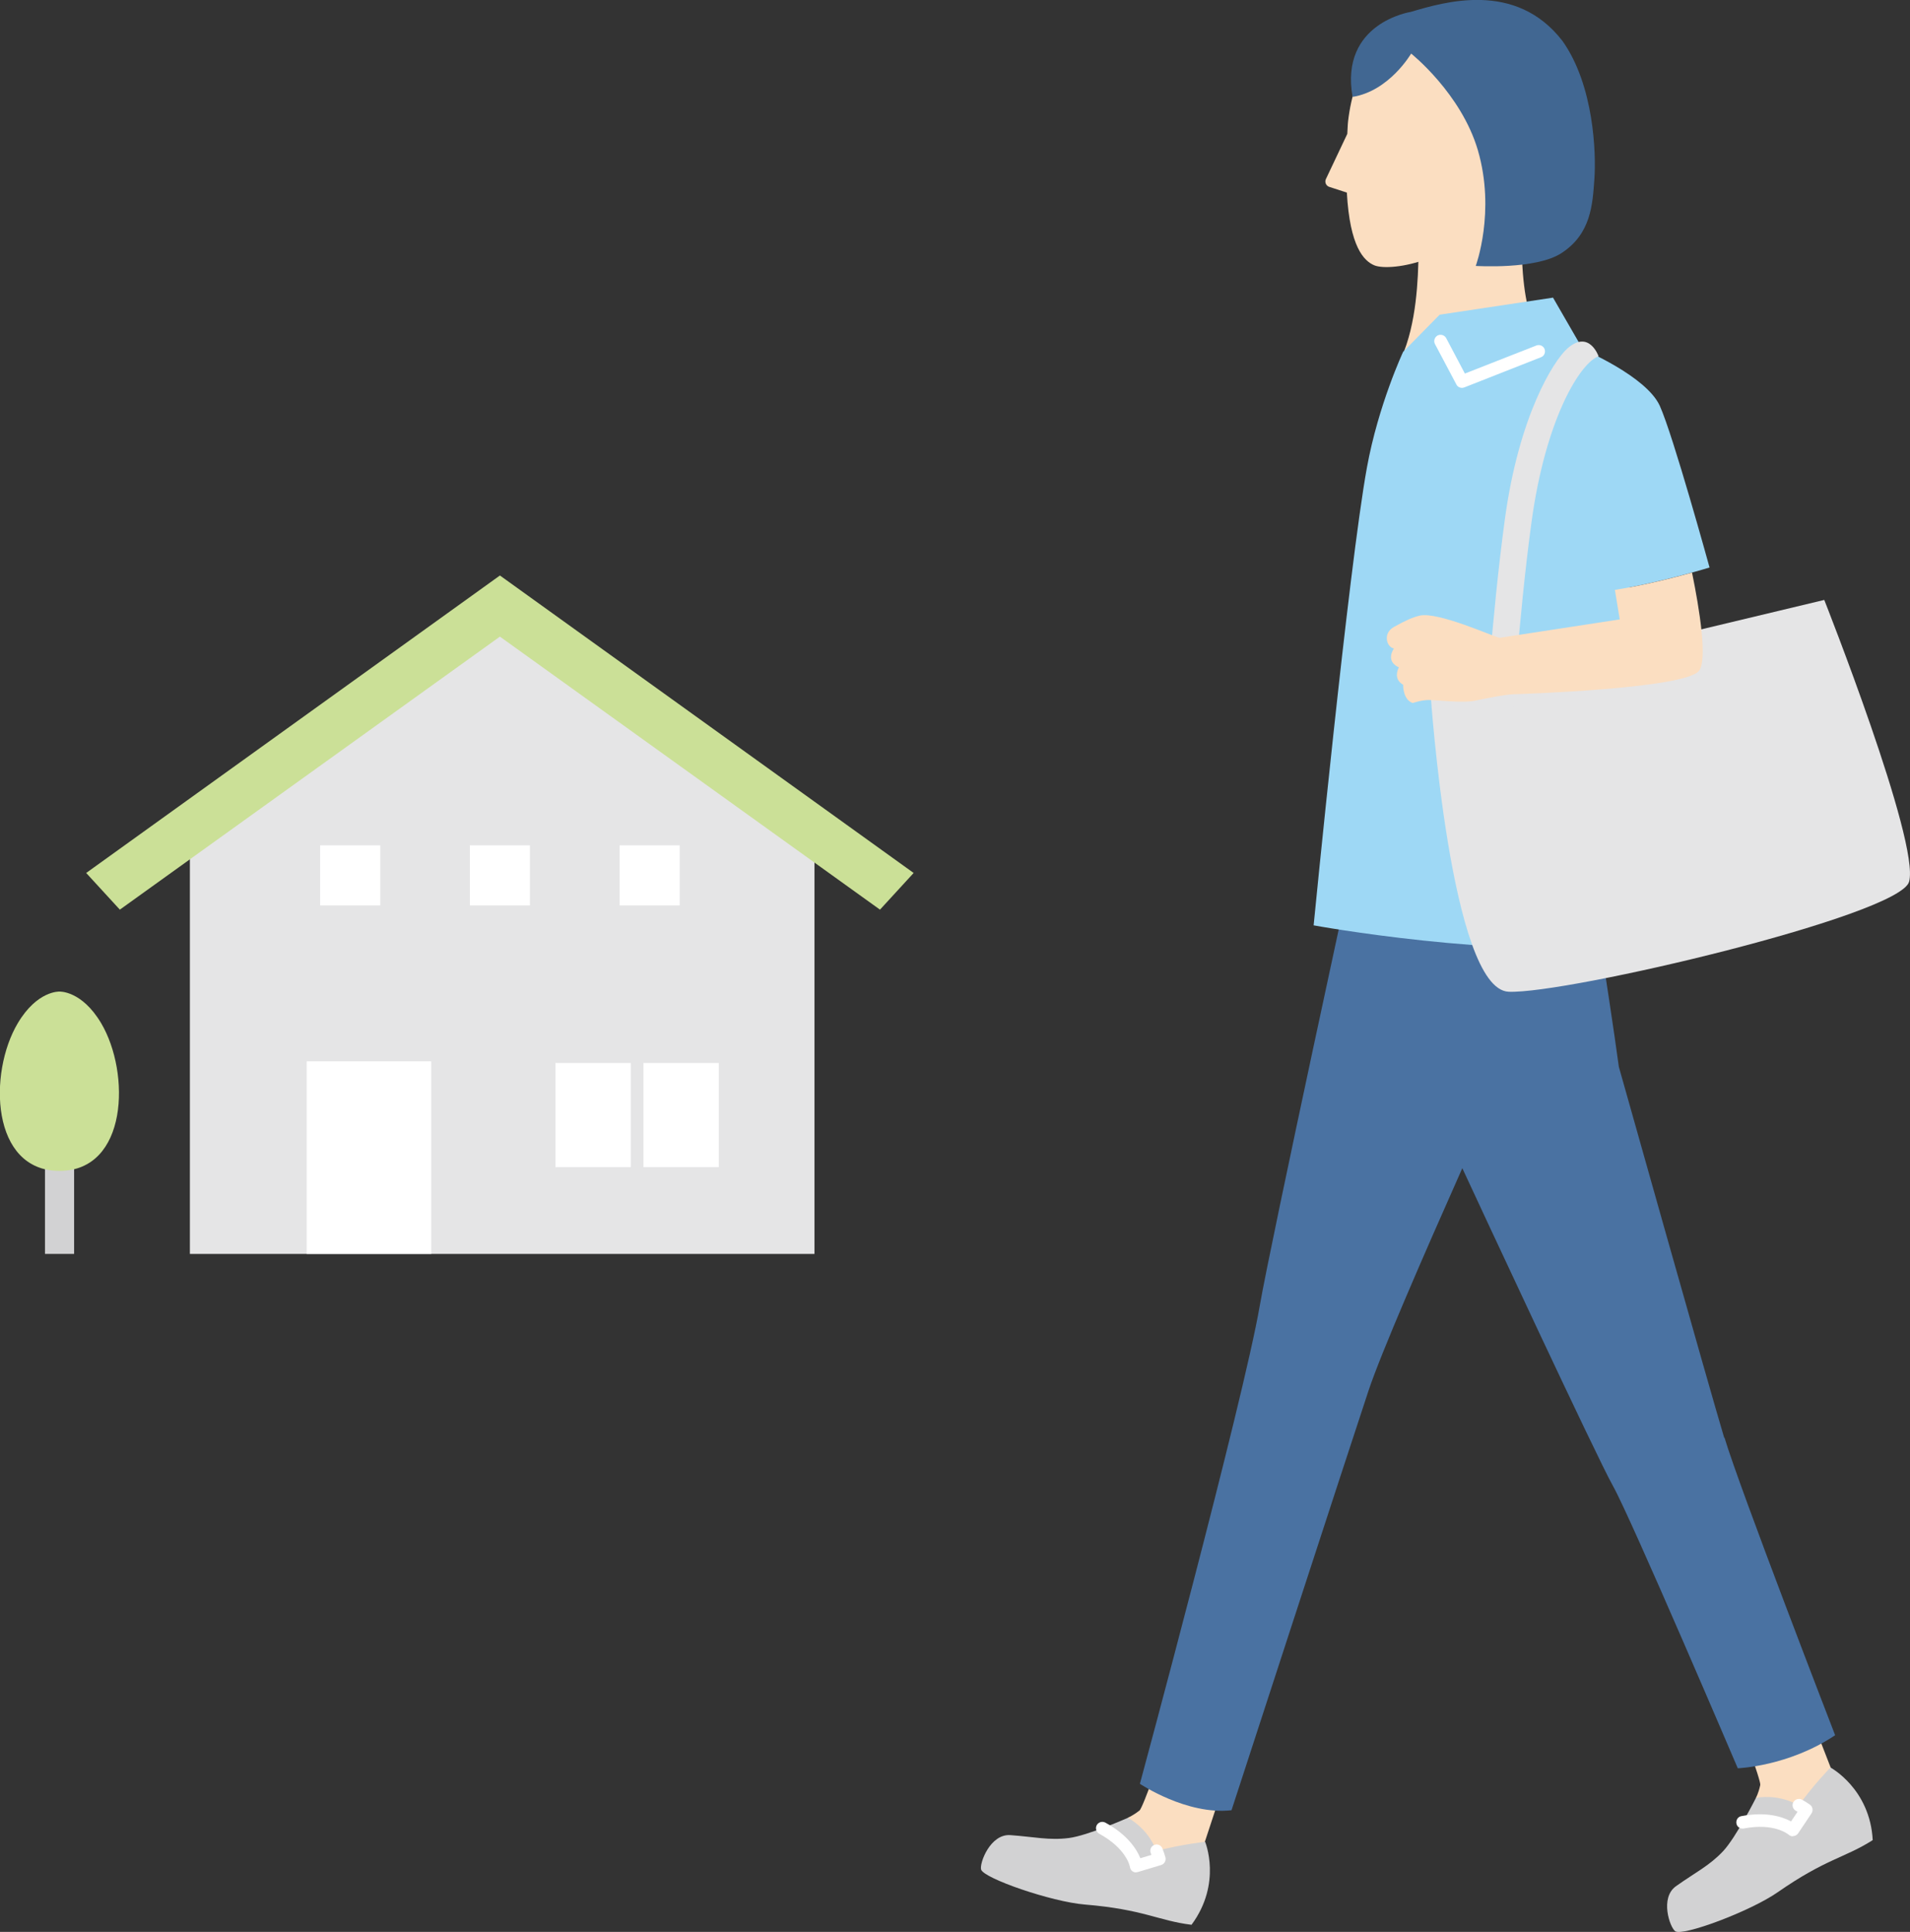 <?xml version="1.0" encoding="UTF-8"?>
<svg id="_レイヤー_2" data-name="レイヤー_2" xmlns="http://www.w3.org/2000/svg" width="126.54" height="128" viewBox="0 0 126.54 128">
  <rect x="0" y="0" width="126.54" height="128" fill="#333333" stroke="none"/>
  <defs>
    <style>
      .cls-1 {
        fill: #416792;
      }

      .cls-2 {
        fill: #4a72a2;
      }

      .cls-3 {
        fill: #cbe097;
      }

      .cls-4 {
        fill: #fbdec1;
      }

      .cls-5 {
        fill: #fff;
      }

      .cls-6 {
        fill: #9ed8f5;
      }

      .cls-7 {
        fill: #d2d2d3;
      }

      .cls-8 {
        fill: #e5e5e6;
      }
    </style>
  </defs>
  <g id="_レイアウト" data-name="レイアウト">
    <g>
      <g>
        <path class="cls-4" d="M101.89,21.81l-2.43,1.93-5.2,1.78-1.42-1.81c1.02-2.27,1.11-5.26,1.14-6.9v-4.38s6.9,0,6.9,0c0,0-.53,7.74,1.01,9.38Z"/>
        <path class="cls-4" d="M98.2,13.83c-1.25,3.37-6.03,4.21-7.15,3.75-.69-.29-1.62-1.22-1.82-4.82l-1.17-.38c-.21-.07-.31-.31-.22-.51l1.42-3c.02-.27.02-.54.05-.82.83-7.2,6.46-6.87,6.46-6.87,0,0,4.99-.27,6.38,4.89,1.5,5.57-3.95,7.77-3.95,7.77Z"/>
        <path class="cls-1" d="M89.61,6.42c2.44-.39,3.88-2.87,3.88-2.87,0,0,3.31,2.63,4.42,6.4,1.19,4.08-.14,7.67-.14,7.67,0,0,3.98.26,5.68-.85,1.97-1.28,2.06-3.24,2.18-4.91s-.02-6.19-2.11-9.14c-3.11-4.04-7.88-2.57-10.06-1.93,0,0-4.72.72-3.85,5.63Z"/>
        <path class="cls-4" d="M114.74,112.79c.49,1.3,1.94,5.19,1.88,5.48-.13.59-.29.85-.29.85l2.7,2.44,2.62-3.14-.37-1.32-2.25-5.79-4.28,1.48Z"/>
        <path class="cls-7" d="M116.33,119.12c.73-.12,1.76-.1,2.85.5.92-1.31,2.09-2.51,2.09-2.51,0,0,2.62,1.4,2.8,4.81-1.87,1.19-3.1,1.23-6.29,3.45-1.84,1.28-6.29,2.93-6.79,2.59-.36-.25-1.04-2.22.05-2.99,1.28-.91,2.21-1.35,3.12-2.32.86-.92,2.17-3.52,2.17-3.52Z"/>
        <path class="cls-5" d="M118.78,121.67c-.1,0-.2-.04-.28-.11-.04-.03-.96-.8-2.97-.41-.23.04-.45-.1-.49-.33-.04-.23.1-.45.33-.49,1.67-.32,2.75.06,3.29.35l.43-.64s-.07-.04-.11-.06c-.2-.11-.28-.37-.17-.57.11-.2.37-.28.57-.17.18.1.36.21.53.33.18.13.23.38.11.57l-.89,1.33c-.07.1-.18.17-.3.18-.02,0-.04,0-.05,0Z"/>
        <path class="cls-4" d="M77.53,114.54c-.45,1.31-1.8,5.24-2.04,5.42-.48.37-.76.47-.76.47l.53,3.6,4.02-.76.55-1.26,1.94-5.9-4.25-1.58Z"/>
        <path class="cls-7" d="M74.73,120.44c.64.37,1.43,1.04,1.89,2.2,1.55-.42,3.22-.61,3.22-.61,0,0,1.14,2.74-.9,5.5-2.2-.27-3.18-1.02-7.05-1.34-2.24-.18-6.72-1.74-6.89-2.32-.12-.42.61-2.38,1.94-2.28,1.56.11,2.56.36,3.88.19,1.25-.16,3.91-1.34,3.91-1.34Z"/>
        <path class="cls-5" d="M75.27,124.06c-.08,0-.16-.02-.22-.06-.1-.06-.17-.17-.19-.29,0-.05-.23-1.23-2.03-2.21-.2-.11-.28-.36-.17-.57.11-.2.36-.28.57-.17,1.49.81,2.09,1.79,2.32,2.36l.73-.22s-.03-.08-.04-.12c-.09-.21.02-.46.23-.54.21-.09.46.02.54.23.08.19.14.39.2.59.06.22-.07.44-.28.51l-1.53.46s-.08.02-.12.02Z"/>
        <path class="cls-2" d="M114.23,95.26c-1-3.33-6.98-24.58-6.98-24.58-.61-4.54-2.42-15.84-2.42-15.84l-14-.34-.87,1.21s-5.77,26.58-6.5,30.81c-1.1,6.38-7.94,31.67-7.94,31.67,0,0,3.12,2.09,6.07,1.75,0,0,7.87-24.18,9.07-27.78.83-2.5,3.65-8.98,6.22-14.76,1.08,2.33,8.88,19.1,9.99,21.07,1.19,2.12,8.26,18.69,8.26,18.69,0,0,3.36-.12,6.45-2.19,0,0-6.34-16.39-7.33-19.72Z"/>
        <path class="cls-6" d="M107.98,44.61c-.03-1.71-.03-3.89-.03-5.69,2.68-.51,5.31-1.32,5.31-1.32,0,0-2.41-8.76-3.3-10.72-.9-1.96-5.09-3.73-5.09-3.73l-1.98-3.43-7.51,1.13-2.42,2.46s-1.64,3.5-2.4,7.67c-1.21,6.63-3.53,30.33-3.53,30.33,0,0,12.07,2.23,21.8,1.36,0,0-.76-13.62-.84-18.09Z"/>
        <path class="cls-8" d="M126.48,58.42c.73-2.62-5.62-18.67-5.62-18.67l-26.08,6.24s1.32,19.56,5.17,19.72c3.85.16,25.91-5.05,26.53-7.29Z"/>
        <path class="cls-8" d="M100.11,48.93l-1.78-.11c0-.08.5-8.06,1.37-14.42.93-6.85,3.22-10.49,4.14-11.31,1.45-1.28,2.07.52,2.07.52-1.16.38-3.5,4.01-4.45,11.02-.86,6.3-1.35,14.21-1.35,14.29Z"/>
        <path class="cls-4" d="M106.99,39.09l.32,1.95-7.96,1.22c-.45-.09-4.08-1.75-5.3-1.47-.46.11-.97.34-1.7.75-.76.42-.49,1.34,0,1.43,0,0-.61.82.33,1.25,0,0-.44.74.28,1.15,0,0-.03.98.63,1.21.41-.12.57-.16.88-.19.53-.06,2.43.26,3.43,0,0,0,1.72-.37,2.36-.39.64-.02,11.29-.37,12.29-1.54.59-.69.05-4.08-.45-6.52-1.23.34-3.22.85-5.09,1.14Z"/>
        <path class="cls-5" d="M96.86,25.7c-.15,0-.3-.08-.37-.22l-1.42-2.68c-.11-.2-.03-.46.17-.57.2-.11.46-.03.57.17l1.24,2.35,4.74-1.86c.21-.08.46.02.54.24.08.21-.02.46-.24.54l-5.08,2s-.1.03-.15.03Z"/>
      </g>
      <g>
        <g>
          <polygon class="cls-8" points="53.96 56.21 53.96 83.08 12.58 83.08 12.58 56.21 33.12 40.85 53.96 56.21"/>
          <polygon class="cls-3" points="33.12 42.18 58.3 60.27 60.53 57.84 33.12 38.13 5.71 57.84 7.94 60.27 33.12 42.18"/>
          <rect class="cls-5" x="21.21" y="56.01" width="3.98" height="3.98"/>
          <rect class="cls-5" x="31.13" y="56.01" width="3.98" height="3.98"/>
          <rect class="cls-5" x="41.05" y="56.01" width="3.98" height="3.98"/>
          <rect class="cls-5" x="36.8" y="70.43" width="10.82" height="6.9"/>
          <path class="cls-8" d="M42.21,77.75c-.23,0-.42-.19-.42-.42v-6.9c0-.23.19-.42.42-.42s.42.19.42.42v6.9c0,.23-.19.42-.42.42Z"/>
          <rect class="cls-5" x="20.32" y="70.32" width="8.25" height="12.76"/>
        </g>
        <g>
          <rect class="cls-7" x="2.98" y="74.42" width="1.93" height="8.66"/>
          <path class="cls-3" d="M3.94,77.58c4.53,0,4.72-6.48,2.76-9.79-1.29-2.17-2.76-2.09-2.76-2.09,0,0-1.47-.08-2.76,2.09-1.97,3.31-1.78,9.79,2.76,9.79Z"/>
        </g>
      </g>
    </g>
  </g>
</svg>